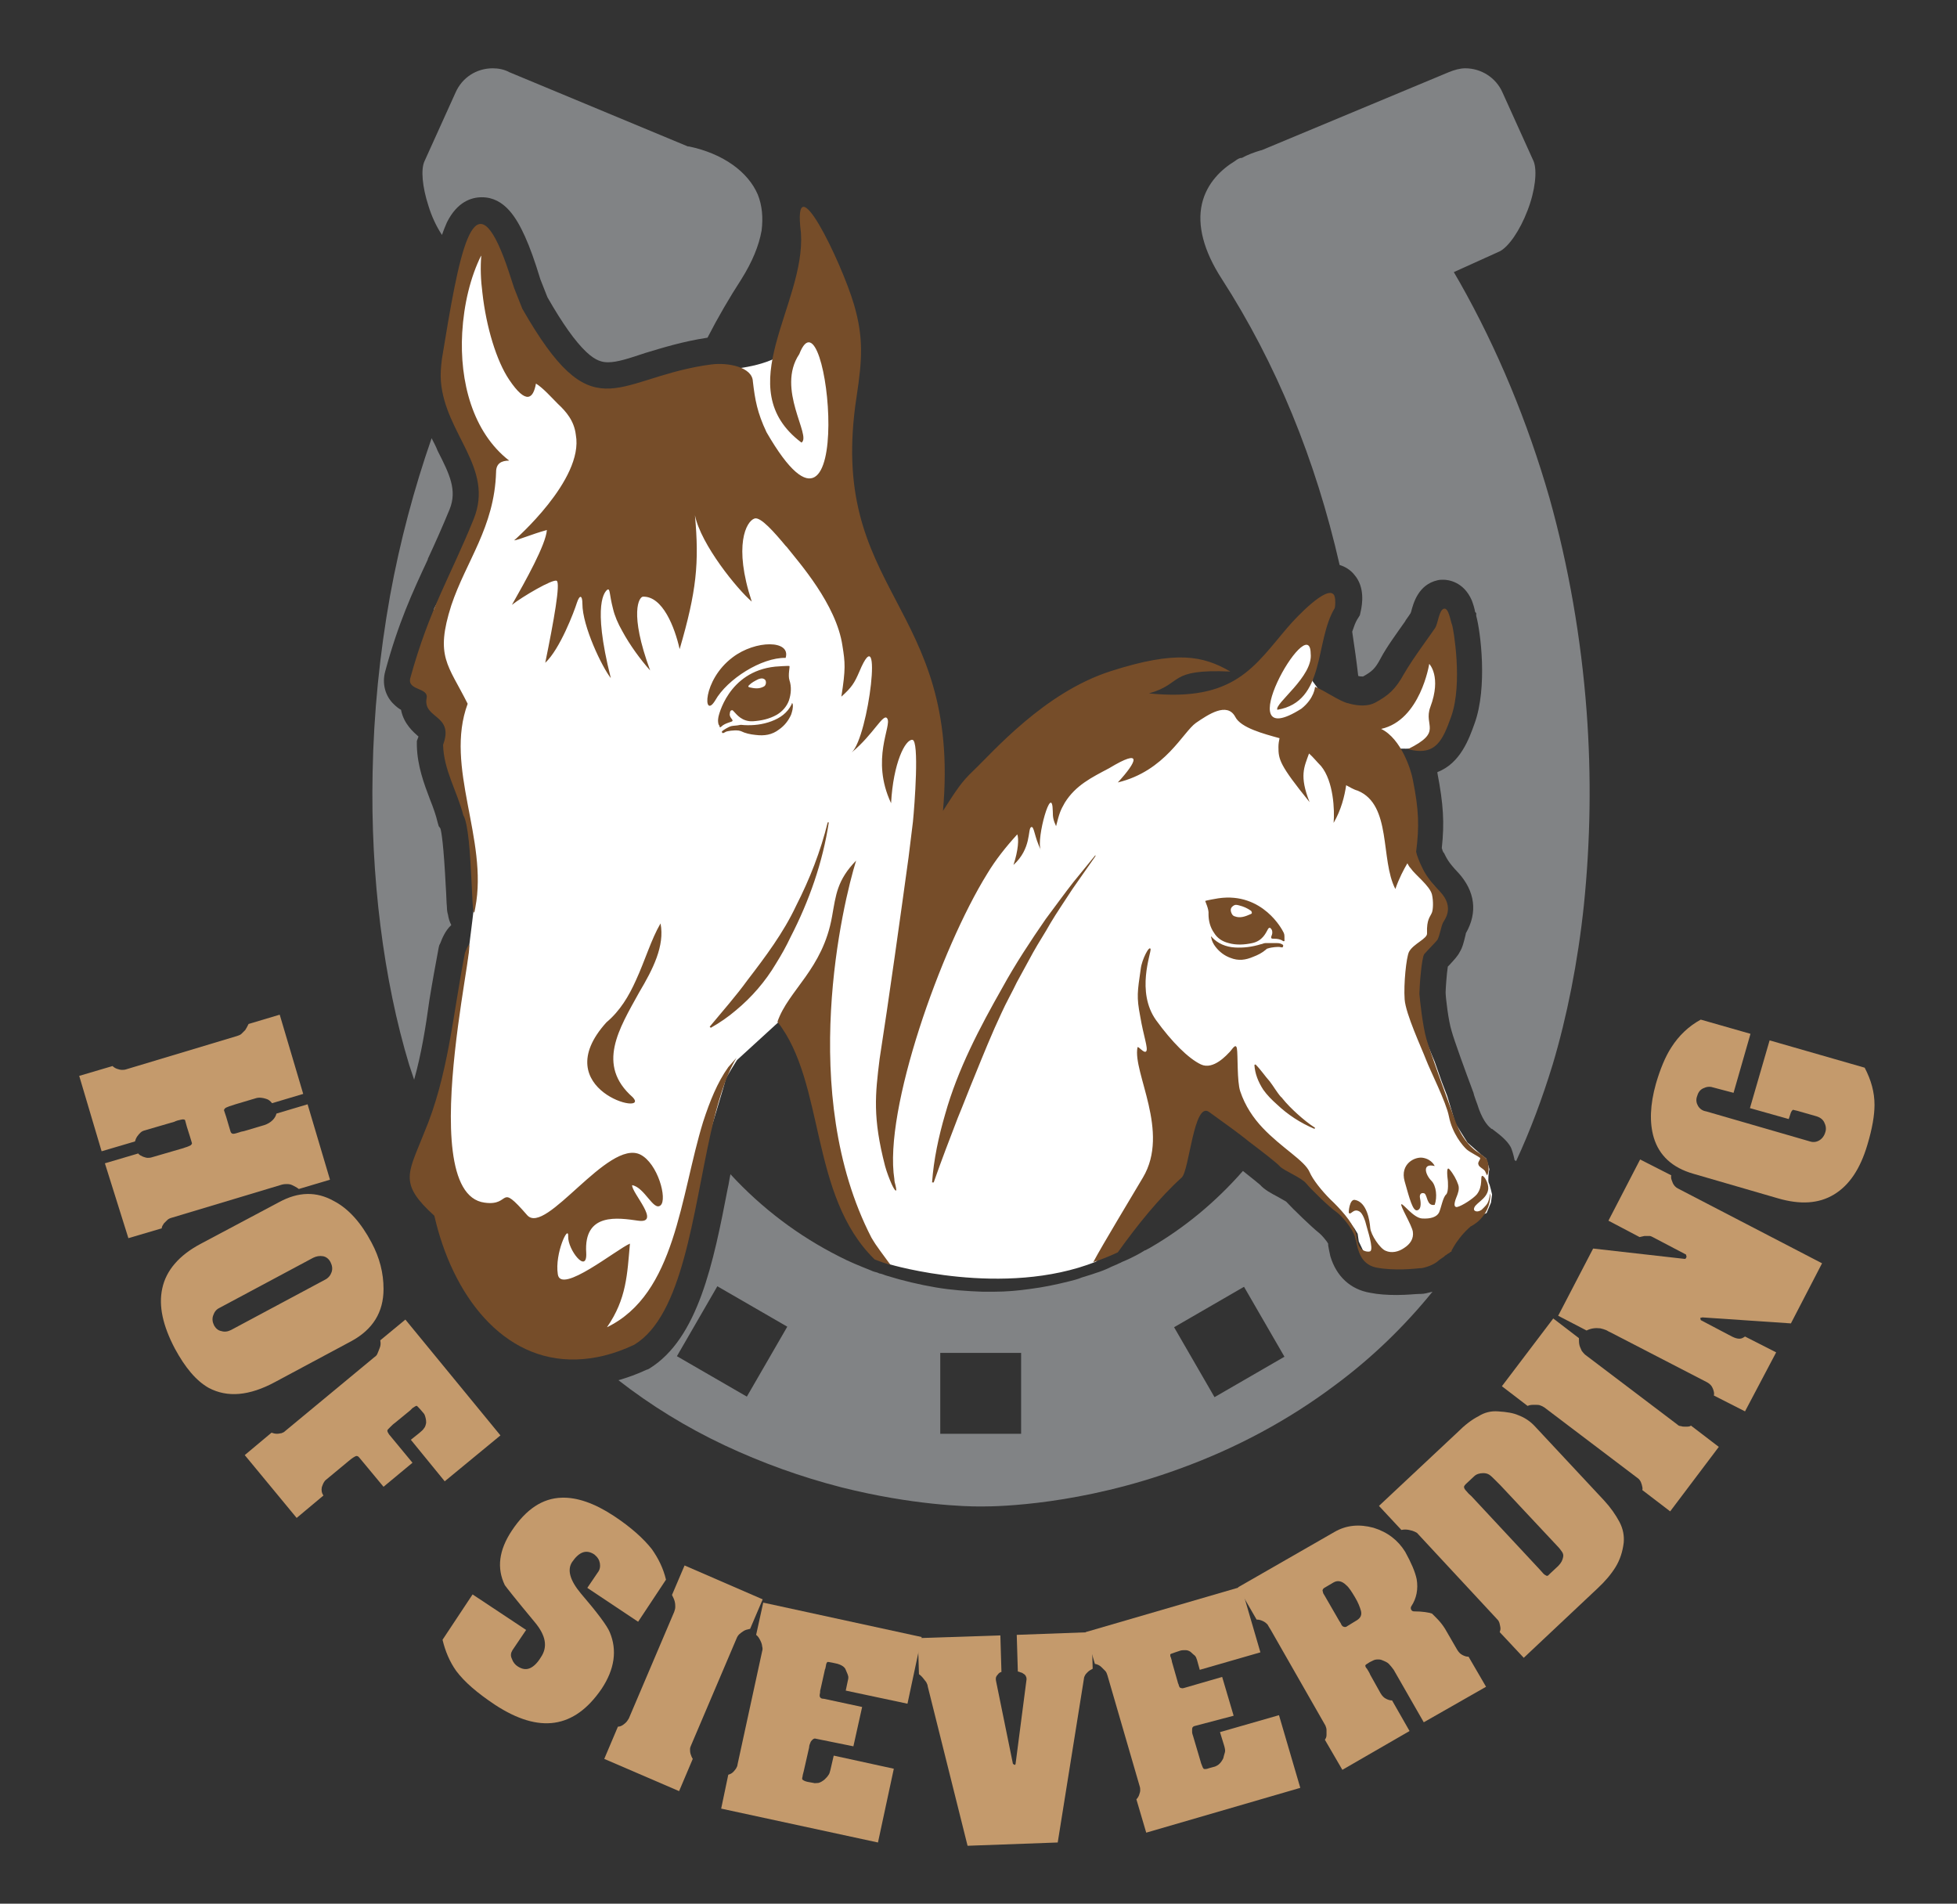 <?xml version="1.0" encoding="utf-8"?>
<!-- Generator: Adobe Illustrator 27.0.1, SVG Export Plug-In . SVG Version: 6.00 Build 0)  -->
<svg version="1.1" id="Ebene_1" xmlns="http://www.w3.org/2000/svg" xmlns:xlink="http://www.w3.org/1999/xlink" x="0px" y="0px"
	 viewBox="0 0 358.2 348.4" style="enable-background:new 0 0 358.2 348.4;" xml:space="preserve">
<rect x="0" y="0" width="358.2" height="348.4" fill="#333333" stroke="none"/>
<style type="text/css">
	.st0{fill:#FFFFFF;}
	.st1{fill:#818385;}
	.st2{fill:#764D29;}
	.st3{fill:#C49A6C;}
</style>
<path class="st0" d="M87.1,45l-4.2,17.9L85,80.2l3.8,4.3V94l-9.3,17.3l-2.2,9.2l3.7,8.2l1.9,1.6c0,0-0.3,1.7-0.1,4.9
	c0.2,3.2,1.9,10.4,1.9,10.4l1.4,5.7l1,11.7c0,0-1.2,10.5-1.7,13.5s-2,11.6-2,11.6s-1.9,15.9-1.9,16.2c0,0.3-2.3,11.1-2,11.8
	c0.3,0.6,3.7,5.7,5,6.3c1.3,0.6,11.3,9.4,11.3,9.4l4.7,9.2c0,0,3,3.2,4.5,3.8c1.6,0.6,8.7,0.5,9.1,0.1c0.5-0.4,5.4-5.1,5.5-5.3
	c0.1-0.2,4.9-13.5,4.9-13.5l4.7-16.4c0,0,3.6-11.8,3.6-12.1s2.1-3.6,2.1-3.6l8.2-7.5l9.2,21c0,0,3.8,15.1,3.8,15.3
	c0.1,0.2,4,7.2,4,7.2l2.8,1.4c0,0,20.8,6.2,37.7-0.5c5.2-4.7,6.3-8,6.3-8l5.8-8.9c0,0,4.5-6.7,4.5-7.6s1.4-5.3,1.7-5.4
	c0.3-0.1,5.8,0.5,5.8,0.5l6.5,7.8l8.2,6.1l2.6,2.9l4.2,4.3l1.7,2.2l0.6,1l0.2,1.4l1,2.1c0,0,1.7,1.4,1.8,1.5c0.1,0,4.2-0.4,4.2-0.4
	s4-1,4.3-1.1c0.3-0.1,3.4-2.1,3.5-2.2c0-0.1,2.4-3,2.6-3.1c0.2-0.1,3.7-1.1,3.7-1.1l2.3-0.9l0.8-1.9l0.2-1.5c0,0-0.4-1.8-0.6-2.1
	c-0.2-0.3,0-2.3,0.1-2.4c0.1-0.1-0.6-2.1-0.6-2.1l-0.9-0.7l-2.5-2.2l-2.2-3.5l-1.5-5l-1-2.6l-1.3-3.7c0,0-2.6-6.1-2.6-6.7
	c0-0.6-1.1-6.6-1.1-6.9s0.6-5.1,0.6-5.1s0.8-1.9,1-2.2c0.2-0.3,1.6-2.6,1.9-3.1s1.3-4.5,1.3-4.5s-0.2-2.4-0.3-2.6
	c-0.1-0.2-2.7-3.1-2.7-3.1l-2.9-3.1c0,0-2.4-4-2.4-4.7c0-0.8-1.2-7.2-1.2-7.2l-3.5-8.3c0,0,5.7,0.3,7.5,0.2s4.7-2,4.7-2
	s1.2-3.1,1.3-3.4s1.3-7.1,1.3-7.7s-1.9-8.5-1.9-8.5l-3.8,6.1l-4,6.3l-3.4,2.3l-3.6,0.7l-4.8-2.1l-2.7-2.6l-1.1-1.5l0.7-6.9
	c0,0-1-1.6-1.8-1.5s-5.2,5.2-5.2,5.2l-6.2,3.3l-5.3,1.9l-3,1.2l-6.6,2.6l-40.2,22.6l-1.3-5.2c0,0-1.7-10.1-1.7-12.1
	s-1.4-10.8-1.6-11.2s-11.3-23.3-11.3-23.3s-2.7-9.4-2.7-10s-0.4-11.7-0.2-12.3c0.2-0.7,0.8-19.8,0.8-19.8L148,40.4
	c0,0-0.6,11-0.6,11.4c0,0.4-1.7,11.9-5.6,13.8c-3.9,1.9-9.8,2.2-12.2,2.2S117.4,71,117.4,71l-8.3,2.6c0,0-6.3-1.1-7.2-1.8
	c-0.9-0.7-5.6-4.6-6-5.6s-3.8-11.1-4-11.9C91.6,53.5,87.1,45,87.1,45z"/>
<g>
	<path class="st1" d="M180,275.7c-0.3,0-0.4,0-0.4,0h-0.1l0,0l0,0l0,0l0,0h-0.1c0,0-0.2,0-0.4,0c-1.9,0-11.9-0.2-25-3.5
		c-7.4-1.9-14.6-4.5-21.4-7.7c-7-3.3-13.5-7.3-19.4-11.9c1.7-0.5,3.4-1.1,5.1-1.9l0.3-0.1l0.2-0.1c9-5.5,11.8-19.5,14.4-33
		c0.2-0.8,0.3-1.7,0.5-2.6c5.8,6.3,12.5,11.3,19.8,15c1.9,1,3.9,1.8,5.9,2.6c0.4,0.2,0.8,0.3,1.2,0.4c0.2,0.1,0.4,0.2,0.6,0.2
		c0.4,0.1,0.8,0.3,1.2,0.4c2.9,0.9,5.9,1.6,8.8,2.1c2.9,0.5,5.8,0.7,8.6,0.8c0.3,0,0.6,0,0.9,0c0.4,0,0.9,0,1.3,0
		c2.2,0,4.4-0.2,6.5-0.5c2.4-0.3,4.8-0.8,7.2-1.4c0.8-0.2,1.6-0.4,2.3-0.7c0.9-0.3,1.7-0.5,2.5-0.8c1-0.3,2-0.7,3-1.2
		c0.2-0.1,0.5-0.2,0.7-0.3c0.3-0.1,0.6-0.3,0.9-0.4c0.3-0.2,0.7-0.3,1.1-0.5c1.1-0.5,2.3-1.1,3.4-1.8h0.1c0.3-0.2,0.6-0.3,0.9-0.5
		c6.2-3.6,11.9-8.3,16.9-14c1.5,1.2,2.9,2.3,3.1,2.5c0.9,1,2.1,1.6,3.4,2.3l0,0c0.3,0.2,1.1,0.6,1.4,0.8c1.3,1.4,4.7,4.7,6.1,5.8
		c0.4,0.3,1.4,1.5,1.6,1.9l0,0v0.1v0.1v0.1c0.1,0.5,0.2,1.2,0.4,2c1.1,3.7,3.7,6.1,7.3,6.7c1.5,0.3,3.1,0.4,4.9,0.4
		c1.9,0,3.5-0.2,4.2-0.2h0.2l0,0c0.6,0,1.3-0.2,2.1-0.4c-5.2,6.4-11.1,12.1-17.7,17c-8.5,6.4-18.1,11.6-28.6,15.4
		C197.9,275.4,182.8,275.7,180,275.7z M172.1,262.4h14.8v-14.8h-14.8V262.4z M214.9,242.9l7.4,12.8l12.8-7.4l-7.4-12.8L214.9,242.9z
		 M123.9,248.2l12.8,7.4l7.4-12.8l-12.8-7.4L123.9,248.2z M277.2,212.3v-0.1c-0.2-1-0.5-1.9-0.7-2.3c-0.7-1.2-1.8-2.1-3.4-3.3
		c0,0,0,0-0.1,0c-0.5-0.4-1.4-1.2-2.3-3.6l-0.3-0.9c-0.2-0.5-0.4-1.1-0.6-1.7l-0.1-0.4c-1.5-4-3.5-9.5-4-11.3
		c-0.6-1.9-1.1-6.2-1.1-7.1c0-0.6,0.2-3.4,0.4-4.7c0.1-0.1,0.2-0.2,0.3-0.3c0.9-1,1.5-1.6,1.9-2.4c0.5-0.8,0.7-1.7,1-2.9
		c0-0.1,0.1-0.3,0.1-0.5c2.2-3.8,1.7-7.7-1.4-11.1l0,0l-0.1-0.1c-1.7-1.8-2-2.5-2.5-3.5l-0.1-0.1c-0.1-0.1-0.1-0.3-0.2-0.4v-0.1
		c0-0.1-0.1-0.2-0.1-0.3c0.5-4.6,0.3-8-0.8-13.7l0,0c0,0,0-0.1,0-0.2c4.2-1.6,5.8-6.1,6.8-8.9c2.4-6.6,1.1-16.8,0.3-19.7v-0.5
		L270,112c-0.1-0.6-0.3-1.3-0.6-2.1c-1.5-3.5-4.4-3.8-5.2-3.8c-0.4,0-0.7,0-1.1,0.1c-3.5,0.8-4.4,4.2-4.8,5.7l0,0
		c0,0.1-0.1,0.2-0.1,0.3c-0.2,0.3-0.6,0.9-0.9,1.3l-0.1,0.2c-1.4,2-3.4,4.7-4.5,6.8c-1,1.9-1.6,2.4-3.2,3.3c0,0-0.1,0-0.2,0
		c-0.2,0-0.4,0-0.7-0.1c-0.3-2.7-0.7-5.4-1.1-8.1c0.3-0.9,0.6-1.7,0.9-2.2l0.5-0.8l0.2-0.9c0.2-1,0.8-4.2-1.2-6.5
		c-0.7-0.9-1.7-1.5-2.7-1.8c-4.4-19.3-11.6-36.9-21.6-52.4c-3.3-5.1-4.5-9.8-3.6-13.7s3.7-6.4,6-7.8l0,0l0,0
		c0.4-0.3,0.7-0.5,1.1-0.6h0.1h0.1c1.1-0.6,2.2-1,3.5-1.4h0.1l34.3-14.3l0,0c1-0.4,2-0.7,3-0.7c2.9,0,5.6,1.7,6.8,4.4l5.7,12.6
		c0.7,1.7,0.3,5.4-1.1,9c-1.4,3.7-3.5,6.7-5.1,7.5l-8.4,3.8l1.1,1.9c6.9,12.2,12.4,25.5,16.4,39.4c3.5,12.5,5.8,25.7,6.8,39
		c0.9,12,0.7,23.9-0.5,35.6c-1.1,10.4-3.1,20.4-5.7,29.1c-1.9,6.2-4.1,12.1-6.7,17.7L277.2,212.3z M75.8,197.6
		c-0.3-0.9-0.6-1.8-0.9-2.7c-4.7-15.5-7.1-34.5-6.7-53.5c0.2-10.9,1.3-21.8,3.2-32.4c1.8-9.9,4.4-19.6,7.6-28.8
		c0.4,0.8,0.8,1.5,1.1,2.3l0,0c2.2,4.3,3.6,7.2,2.2,10.7c-1.4,3.4-2.7,6.3-4,9.1v0.1c-2.8,6-5.4,11.6-7.8,20.5c-0.6,2.2,0,4.5,1.6,6
		c0.4,0.4,0.9,0.8,1.3,1c0.5,2.6,2.3,4.1,3.2,4.9l-0.3,0.8v0.9c0.1,3.7,1.3,6.9,2.4,9.8l0,0c0.6,1.5,1.1,2.9,1.4,4.2l0.2,0.7
		l0.3,0.4c0.2,0.6,0.6,2.9,1,10.8l0,0c0.1,1.3,0.1,2.6,0.2,3.6c0,0.6,0.1,1.1,0.2,1.4c0.1,0.7,0.3,1.3,0.6,1.9c-1.1,1-1.7,2.5-2,3.3
		l-0.2,0.4l-0.1,0.4c-0.6,3.2-1.2,6.5-1.7,9.6C77.9,188.1,77.1,193,75.8,197.6z M111.3,66.3c-1,0-2.2-0.2-4-1.9
		c-2-1.9-4.3-5.1-7.1-10l-1.3-3.3c-1-3.3-1.9-5.8-2.8-7.8c-1.5-3.3-3.7-7.2-7.9-7.2c-1.9,0-4.5,0.8-6.4,4.6
		c-0.3,0.7-0.6,1.4-0.9,2.3c-1-1.5-1.9-3.4-2.5-5.4c-1.1-3.4-1.4-6.6-0.7-8.1l5.7-12.6c1.2-2.7,3.8-4.4,6.8-4.4c1,0,2.1,0.2,3,0.7
		l0,0l32.7,13.6h0.2c6.2,1.3,10.8,4.6,12.6,8.8c0.8,2,1,4.2,0.7,6.6c-0.5,2.8-1.7,5.7-3.7,8.9c-2.2,3.4-4.3,7-6.2,10.7
		c-4.6,0.7-8.4,1.9-11.4,2.8l0,0C115.1,65.6,113,66.3,111.3,66.3z"/>
</g>
<g>
	<path class="st2" d="M234.8,170.4c0,0-3.6-7.2-11.8-6c0,0-2.4,0.4-2.4,0.5s0.7,1.5,0.6,2.4c0,1.2,0.3,2.4,1,3.4
		c0.6,1,1.5,1.6,2.7,1.9c1.4,0.4,2.9,0.3,4.3,0c1.9-0.4,2.5-1.9,2.8-2.4c0.1-0.2,0.2-0.4,0.4-0.4s0.3,0.3,0.4,0.4
		c0.1,0.3,0.1,0.6,0,0.9c-0.3,0.7-0.1,0.7,0.5,0.7c0.5,0,1.1,0.1,1.5,0.4c0.1,0.1,0.4,0.1,0.3-0.2c0-0.1,0-0.3,0-0.4
		C235.1,171.1,235.1,170.9,234.8,170.4z M228.9,167.3c-0.9,0.4-1.9,0.8-2.9,0.4c-0.4-0.1-0.6-0.5-0.7-0.9c-0.1-0.5,0.1-0.8,0.4-1
		c0.4-0.3,0.7-0.2,1.1-0.1c0.8,0.2,1.5,0.5,2.2,1C229.2,167,229.2,167.2,228.9,167.3z M272.5,219.6c-0.2,0.8-0.7,1.2-1.3,1.8
		c-0.7,0.5-1.3,0.3-1.4,0c-0.2-1.1,2.4-1.8,2.6-3.8c0.1-1-0.7-2.4-1.1-2.4s0.2,1.9-1,3.4c-0.7,0.8-2.7,2.1-3.6,2.3
		c-1,0.1-0.1-1.8,0-2.1s0.5-1.2,0.2-2c-0.3-0.9-0.9-2-1.6-2.8s-0.3,2-0.3,2s0.2,2.1-0.3,2.6c-0.6,0.5-0.9,2.4-1.3,3.3
		c-0.4,0.8-1.5,1.2-3.1,1.1s-3.5-2.8-3.8-2.6c-0.3,0.2,1.9,3.8,2.1,5c0.2,1.3-0.5,2.3-1.6,3c-1,0.7-2.3,1-3.4,0.5
		c-1-0.4-2.7-2.9-2.8-4.2s-0.6-4.7-2.8-5.1c-1-0.2-1.2,2.3-1.1,2.4c0.4,0.4,0.8-0.9,1.9-0.3c0.6,0.3,1.1,1.7,1.3,2.6
		c0.1,0.5,1.4,4.3,0.7,4.7c-0.4,0.2-1.8,0-2.2-1.3c-0.4-1.2-0.3-1.7-0.5-2.2c-0.6-1.9-2.9-4.4-4.6-6c-1.6-1.6-3.2-3.6-3.8-5
		c-0.9-2.1-5.1-4.4-8.6-8.1c-1.7-1.8-3.2-4-4.1-6.7c-0.6-1.8-0.4-6.7-0.6-7.8c-0.2-1.1-0.9,0.2-1.3,0.6c-0.5,0.5-3,3.4-5.3,2.3
		s-5.3-4.1-8.2-8.1c-3.7-5.2-0.9-12.2-1-13c-0.2-0.8-1.6,1.9-1.8,3.6c-0.6,4.2-0.8,5.1-0.1,8.7c0.6,3.6,1.5,5.9,1.1,6.4
		s-1.5-1.1-1.6-0.7c-0.9,4.6,6,15.4,1,23.8c-2,3.4-7.4,12.3-9.1,15.5c1.5-0.5,3-1.1,4.5-1.8c3.5-4.9,7.6-10,11.7-13.7
		c1.4-1.3,2.2-14,5-12s5.8,4.2,6.9,5.1c0.2,0.2,0.5,0.4,0.9,0.7c1.7,1.3,4.6,3.5,5.2,4.2c0.8,0.8,3.9,2,4.8,3.1
		c0.9,1.1,4.3,4.4,5.5,5.2c1.1,0.8,2.9,3,3.4,4.5v0.1c0,0.1,0.1,0.2,0.1,0.3l0,0c0,0.1,0,0.2,0.1,0.3c0.1,0.5,0.2,1.1,0.4,1.7
		c0.4,1.4,1.3,2.9,3.4,3.3c3.3,0.6,6.8,0.2,7.9,0.1c0.1,0,0.2,0,0.2,0c0.8-0.1,2.3-0.6,3.1-1.3c0.3-0.3,0.7-0.5,1.1-0.8l0.1-0.1
		c0.1-0.1,0.2-0.2,0.3-0.2l0,0c0.1-0.1,0.2-0.2,0.4-0.3c0.1,0,0.1-0.1,0.2-0.1l0.1-0.1c0.1-0.1,0.1-0.1,0.2-0.1l0,0l0,0l0,0
		c0.1-0.1,0.1-0.1,0.1-0.2s0.1-0.2,0.2-0.4c0-0.1,0.1-0.1,0.1-0.2c0.5-0.9,1.6-2.4,2.7-3.4c0.1-0.1,0.1-0.1,0.2-0.2
		c0.1-0.1,0.2-0.1,0.2-0.2c0,0,3.7-1.6,3.7-6C272.7,218.5,272.7,218.9,272.5,219.6z M234.8,172.9c-0.3-0.2-0.6-0.3-1-0.3
		s-0.7,0-1.1,0c-0.4,0-0.7,0-1.1,0c-0.3,0-0.6,0.2-0.8,0.2c-1.6,0.5-3.2,0.7-4.8,0.6s-3.1-0.7-4.2-1.9c0,0-0.1-0.2-0.1-0.1
		c0,0-0.1,0.1,0,0.2c0.1,0.6,0.4,1.2,0.8,1.7c0.7,0.9,1.6,1.6,2.7,2c1.5,0.6,2.8,0.4,4.2-0.2c0.8-0.3,1.6-0.7,2.3-1.3
		c0.1-0.1,0.2-0.2,0.3-0.2c0.9-0.3,1.9-0.3,2.1-0.3c0.2,0,0.7,0.2,0.7,0C234.9,173.1,234.9,173,234.8,172.9z M237.5,203.9
		c-1-0.9-2-1.9-2.8-2.9c-0.1-0.1-0.1-0.2-0.2-0.2c-0.8-0.9-1.4-2-2.1-2.9c-0.9-1-1.6-2.1-2.6-3.1l-0.2,0.1c0.1,1.6,0.7,3.1,1.6,4.5
		c0.7,1,1.6,1.9,2.5,2.7l0,0c2,1.9,4.3,3.4,6.9,4.5l0.1-0.2C239.6,205.7,238.5,204.8,237.5,203.9z M272.2,212.3
		c-0.3-0.6-2-1.6-2.1-1.7c-1-0.8-2.6-2.2-3.9-5.9c-1.6-4.4-4.4-12.1-5.1-14.5s-1.2-7.1-1.3-8.3c0-1.2,0.4-6.7,0.9-7.3
		c0.8-0.9,2.1-2.2,2.4-2.6c0.4-0.7,0.7-2.5,1-3.1c0.3-0.6,2.2-2.8-0.5-5.7c-2.6-2.7-3-3.8-3.7-5.3c-0.1-0.3-0.5-1.1-0.7-2
		c0.6-4.7,0.5-7.7-0.6-13.2c-0.3-1.7-2.1-7.5-5.8-9.3c7.2-1.6,8.8-11.9,8.8-11.9s2.3,2.3,0.2,7.9c-1.3,3.5,2.4,4.5-4.1,7.7
		c5.2,1.4,6.4-1.8,7.9-5.9c2.2-6.1,0.4-16.2,0.2-16.8c-0.3-0.6-0.6-3.2-1.5-3s-1.1,2.7-1.6,3.5s-4.1,5.6-5.7,8.4
		c-1.6,2.9-2.9,4-5.3,5.3c-1.3,0.7-3.1,0.6-4.6,0.2c-0.1,0-0.2-0.1-0.4-0.1c-1.6-0.4-4.2-2.3-6-3c0,0-0.1,2.1-2.5,4
		c-13.9,8.8,1.6-18.4,1.7-10.1c0.5,4.2-6.7,9.2-6.1,10.3c8.9-1.5,6.8-12.5,10.5-18.6c0.1-0.4,0.1-0.8,0.1-1.1l0,0
		c0-0.7-0.1-1.2-0.3-1.4c-1.3-1.6-6.7,4-8.4,6c-6.1,7.1-9.7,13.7-25.4,12.1c6.4-1.8,3.3-4.5,14.9-4c-5-2.9-9.9-3.9-21.8-0.1
		c-12.3,3.9-21.7,14.9-25.3,18.3c-2.1,2-3,3.4-5.5,7.3c3.4-38.2-21.4-39.8-15.8-75.9c1-6.6,1.3-10.7-0.5-16.8
		c-2.3-7.8-11.4-26.6-9.7-13.1c0.9,13.2-13.2,28.4,0.1,38.4c1.9-1.2-4.7-9.8-0.4-16.2c5.3-13.7,10.9,43.6-6,14.3
		c-1.7-3.6-2.1-5.9-2.5-9.3c-0.1-2.6-4.5-3.5-7.6-3.1c-0.5,0.1-0.9,0.1-1.4,0.2c-16.5,2.7-20.4,12-33.2-10.4l-1.5-3.8
		c-0.7-2.2-1.3-4-1.9-5.6c-5.7-14.8-8.2-0.4-11.3,18.5c-0.2,1.5-0.3,2.8-0.2,4.2c0.8,9.7,9.8,15.8,6,25.2
		c-4.2,10.4-8.1,16.4-11.6,29.1c-0.6,2.3,3.3,1.7,3,3.6c-0.8,3.9,5.1,3,3,8.6c0.1,4.6,2.6,8.6,3.7,12.9c1.8,2.9,1.4,22.2,2.2,16.9
		c2.4-12.5-5.7-25.7-1.4-37.3c-3.6-7.2-6-8.6-3-18c2.7-8.1,7.9-14.3,8.2-24.4c0-1.6,1-2.1,2.4-2.1c-6.7-5.2-9.1-14.5-8.6-23.4
		c0.3-5.2,1.5-10.2,3.5-14.2c-0.2,2.2-0.1,4.6,0.2,6.9c0.7,6.3,2.6,12.5,4.9,15.9c3.1,4.6,4.4,3.5,4.9,0.7c1.3,0.8,2.8,2.5,4,3.7
		c1.5,1.4,3,3.1,3.3,5.7c1.5,8.2-11.3,19.3-11.3,19.3c0.9-0.1,3.1-1.1,6-1.9c-0.2,2.7-3.9,9.3-6.4,13.7c1.9-1.5,7.5-4.8,8.2-4.4
		s-0.5,7.2-2.1,15c2.7-2.5,5.3-9.4,5.8-11c0.5-1.5,1-1.4,1,0.2c0,4.1,3.6,11.6,5.2,13.6c-3.5-13.9-1-15.9-0.6-16.2
		c0.5-0.2,0.3,0.8,1,3.5c0.3,1.3,0.9,2.7,1.7,4.1c1.4,2.6,3.4,5.3,5.1,7.2c-3.9-10.6-2-13.5-1.3-13.5c3.6-0.1,5.8,5.6,6.7,9.6
		c3.1-10.6,3.6-15.8,2.8-24.5c1.1,5.4,7.8,13.6,10.4,15.8c-3.4-10.3-1-14.7,0.5-15.2c1.1-0.4,3.7,2.6,5.7,5c0.1,0.1,0.1,0.1,0.2,0.2
		c2.2,2.8,9.1,10.5,10.2,18.1c0.5,3.1,0.6,4.2-0.2,9.3c1.9-1.7,2.4-2.5,3.3-4.6c4.4-10.5,1.7,11.9-1.4,14.8c4-3.3,5.8-7.3,6.5-6.2
		c0.9,1.3-3.1,7.4,0.7,15.5c0.4-7.4,2.6-11.7,3.9-11.6c1.3,0.1,0.4,12,0.1,15c-0.1,0.8-0.4,3.2-0.8,6.5c-1.3,9.5-3.7,26.7-5.3,36.9
		c-0.8,6.5-1.3,10.7,1,19.6c0.3,1.1,0.8,2.4,1.2,3.3c0.6,1.3,1.1,1.8,0.7,0.2c-0.1-0.4-0.2-0.7-0.2-1.1c-2-12.6,8.5-42.2,17-55.9
		c1.5-2.5,3.4-4.9,5.5-7.2c0.3,0.8,0.2,2.9-0.7,5.6c3.3-3,2.6-6.5,3.2-6.9c0.6-0.4,0.6,1.8,1.8,4.1c-0.9-1.9,2.1-12.6,2.2-7
		c0,1.1,0.1,1.6,0.6,2.7c0.6-2.4,0.8-2.9,1.6-4.3c2-3.2,4.9-4.6,8.1-6.3c6.3-3.8,5.1-1.2,1.6,2.6c8.7-2.1,11.9-9.2,14.3-10.9
		c2.2-1.5,5.7-3.9,7.2-1.1c1,2,5.2,3.1,8.1,3.9c-0.1,0.5-0.2,1-0.2,1.6c0,2.3,0.2,3.3,5.7,10.1c-1.9-4.8-1-6.4-0.1-8.9
		c0.8,0.7,1.4,1.5,2.2,2.3c2.3,2.8,2.5,8.1,2.3,10.4c1.4-2.4,2-4.9,2.3-6.9c0.3,0.2,0.6,0.3,0.9,0.5c0.4,0.2,0.8,0.4,1.2,0.5
		c6.3,2.6,4.1,12.6,6.9,18c0.7-2,1.5-3.5,2.2-4.7c0.2,0.4,0.4,0.7,0.6,0.9c0.8,1.2,3.5,3.2,3.9,4.8c0.3,1.3,0.2,2.8,0,3.3
		c-0.3,0.8-1,1.2-0.9,3.8c0.1,1-2.5,1.9-3.3,3.4c-0.5,1-1,5.9-0.8,8.7c0.2,2.7,3.1,8.9,3.9,11s3.7,7.8,4.2,10.4
		c0.6,3.1,2.5,5.4,3.3,6.1c0.6,0.5,2.2,1.3,2.4,1.5s-0.5,0.8-0.3,1.2c0.1,0.5,0.8,0.7,1.2,1.2c0.1,0.2,0.4,0.9,0.4,0.8
		C272.8,214,272.2,212.3,272.2,212.3z M262,216.1c-1.1-1.1-1.8-3.3,0.6-2.7c0,0-0.5-1.2-2.1-1.5c-1.5-0.3-4.3,1.1-3.4,4.3
		c0.9,3.2,1.5,5.5,2.3,5.3c0.9-0.2,0.6-1.8,0.5-2.3c-0.1-0.6,0.2-1,0.8-0.8c0.6,0.3,0.4,2.4,1.9,2.1
		C263.1,219.1,262.9,217,262,216.1z M159.5,226.5c-13.6-26.4-5.2-61.3-2.8-69c-3.5,3.6-3.7,6.3-4.4,10.2c-1.7,9.7-8,13.5-10,19.3
		c8.8,11.2,5.8,31.8,17.8,43.5c1,0.4,1.9,0.7,2.9,1C159.6,226.9,160.2,227.6,159.5,226.5z M133.3,195.3c-2,2.8-3.4,6.3-4.6,10
		c-4.2,13.6-5,31.5-17.6,37.6c3.6-5.2,3.7-9.7,4.2-15.3c-2.4,1-12.7,9.4-13.2,5.6c-0.6-3.8,2-9.3,1.9-6.9s3.5,7,3.3,3
		c-0.5-7.5,5.9-6.4,9.5-5.9c4.3,0.6-1.2-5.1-1.1-6.5c2.3,0.4,3.9,4.8,5.2,3.7c1.3-1.1-0.5-7.7-3.7-9.3c-5.9-2.9-17.3,14.9-20.7,11.1
		c-5.4-6.2-2.8-1.6-7.8-2.3c-13.9-1.8,0.6-56.6-3.6-45.7c-2.2,11.1-3,22.4-7.5,33c-0.1,0.2-0.1,0.3-0.2,0.5c-2.8,7-4.3,8.8,2.1,14.6
		c3.3,14.5,12.5,26.7,26,26.3c3.3-0.1,6.8-0.9,10.6-2.7c8.9-5.4,10.7-24,14-38.8c1.2-5.3,2.6-10.2,4.7-13.7
		C134.2,194.3,134.1,194.4,133.3,195.3z M151.5,150.5c-1.3,5.3-3.3,10.4-5.8,15.3c-2.3,4.9-5.6,9.3-8.9,13.6
		c-2.1,2.9-4.5,5.6-6.9,8.5l0.2,0.2c1.6-0.9,3.2-2,4.6-3.2c2.9-2.4,5.4-5.3,7.3-8.5c1-1.6,1.9-3.2,2.7-4.9c3.4-6.6,5.9-13.7,7-21
		L151.5,150.5L151.5,150.5z M200.5,156.5c-0.9,1.1-3.1,3.8-4,4.9c-1.5,1.9-3.6,4.8-5.1,6.8c-2.7,3.9-5.6,8.3-7.9,12.5
		c-4.2,7.4-8.2,15-10.5,23.2c-1.2,4.1-2.1,8.3-2.4,12.5h0.3c1.4-4,2.9-7.9,4.4-11.8c1-2.4,2.1-5.3,3.1-7.7c1.5-3.7,3.2-7.9,4.9-11.5
		c0.8-1.8,2-3.9,2.8-5.6c0.7-1.3,2.3-4.2,3-5.5c1-1.8,2.2-3.6,3.2-5.4c1-1.7,2.9-4.5,4-6.2c1.1-1.6,3.1-4.4,4.2-6V156.5z M120.9,169
		c-1.7,2.9-2.8,6.7-4.5,10.4l0,0c-1.3,2.9-2.9,5.6-5.4,7.7c-11.2,12.4,8.3,17.3,4.8,13.7c-6.7-5.9-2.5-12.5,1.2-19.2
		C119.5,177.4,121.7,173.1,120.9,169z M144.5,124.5c-0.3-0.9,0.1-2.5,0-2.6c0-0.1-2.6,0.1-2.6,0.1c-8.7,0.9-10.4,9.2-10.4,9.2
		c-0.1,0.6-0.1,0.8,0,1.3c0,0.1,0.2,0.3,0.2,0.4c0,0.3,0.2,0.2,0.3,0.1c0.4-0.4,0.9-0.6,1.5-0.8c0.6-0.2,0.8-0.2,0.3-0.8
		c-0.2-0.3-0.3-0.6-0.2-0.9c0-0.2,0.1-0.5,0.3-0.5c0.2-0.1,0.3,0.1,0.5,0.3c0.4,0.4,1.4,1.8,3.4,1.7c1.5-0.1,3-0.4,4.4-1.2
		c1-0.6,1.8-1.5,2.2-2.6C144.8,127,144.9,125.7,144.5,124.5z M140.2,124.9c0,0.4-0.2,0.7-0.5,0.8c-0.8,0.4-1.6,0.3-2.5,0.1
		c-0.3-0.1-0.3-0.2-0.1-0.4c0.5-0.5,1.1-0.8,1.7-1.1c0.3-0.1,0.6-0.2,0.9-0.1S140.2,124.5,140.2,124.9z M134.1,120.3
		c-5.6,4.2-5.4,11.5-3.2,7.9c2.2-3.9,8.5-7.9,12.9-7.8C144.8,117.1,138.3,117.1,134.1,120.3z M145.1,128.9c0-0.1-0.1-0.2-0.1-0.2
		c-0.1,0-0.1,0.1-0.1,0.2c-0.8,1.6-2.1,2.5-3.7,3.1c-1.6,0.6-3.3,0.8-5,0.7c-0.3,0-0.6-0.1-0.9,0c-0.4,0.1-1.1,0.1-1.5,0.2
		c-0.4,0.1-1.4,0.7-1.6,0.9c-0.1,0.1-0.1,0.2,0,0.3c0.1,0.2,0.5-0.1,0.7-0.2c0.3-0.1,1.3-0.3,2.3-0.2c0.1,0,0.3,0.1,0.4,0.1
		c0.8,0.4,1.7,0.6,2.7,0.7c1.6,0.2,3,0,4.3-1c1-0.7,1.7-1.6,2.2-2.7C145,130.2,145.2,129.5,145.1,128.9z"/>
</g>
<g>
	<g>
		<path class="st3" d="M19.2,212.9l6.1-1.8c0.2,0.3,0.5,0.4,0.9,0.6c0.3,0.1,0.6,0.2,0.8,0.2s0.5,0,0.8-0.1l5.5-1.6
			c0.1,0,0.3-0.1,0.6-0.2c0.4-0.1,0.8-0.3,1-0.4c0.2-0.2,0.3-0.3,0.2-0.5l-0.3-1l-0.6-1.9l-0.3-1.1c0-0.2-0.3-0.3-0.7-0.2
			c-0.5,0.1-0.9,0.2-1.3,0.4l-5.5,1.6c-0.3,0.1-0.5,0.2-0.7,0.4c-0.2,0.2-0.4,0.4-0.6,0.7s-0.3,0.6-0.4,0.9l-6.1,1.8l-4.1-13.8
			l6.1-1.8c0.2,0.2,0.5,0.4,0.8,0.5c0.3,0.1,0.6,0.2,0.9,0.2s0.5,0,0.8-0.1l20.3-6.1c0.3-0.1,0.6-0.2,0.8-0.4s0.5-0.5,0.7-0.7
			c0.2-0.3,0.4-0.7,0.6-1.1l5.7-1.7l4.3,14.5l-5.7,1.7c-0.3-0.4-0.7-0.7-1.1-0.8c-0.6-0.2-1.3-0.3-1.9-0.1l-3.7,1.1
			c-1,0.3-1.5,0.5-1.7,0.6S41,203,41,203.2l0.4,1.2l0.5,1.7l0.3,1c0.1,0.3,0.3,0.4,0.5,0.4s0.6-0.1,1.2-0.3c0.2-0.1,0.4-0.1,0.8-0.2
			l3.7-1.1c0.6-0.2,1.1-0.5,1.5-0.9s0.6-0.8,0.7-1.2l5.7-1.7l4.1,13.8l-5.7,1.7c-0.4-0.3-0.8-0.5-1.2-0.7s-0.8-0.2-1-0.2
			s-0.5,0-0.9,0.1l-20.3,6.1c-0.3,0.1-0.5,0.2-0.7,0.4c-0.1,0.1-0.3,0.3-0.6,0.6c-0.2,0.3-0.4,0.6-0.4,0.9l-6.1,1.8L19.2,212.9z"/>
	</g>
	<g>
		<path class="st3" d="M32,246.8c-2.2-4.2-3-7.8-2.3-11c0.7-3.3,3.1-6.1,7.1-8.2l14.3-7.6c3.5-1.9,6.8-2,10-0.2c2.7,1.4,5,4,6.9,7.6
			c1.5,2.8,2.2,5.6,2.2,8.5c0,4.3-2,7.4-5.8,9.5l-14,7.5c-4.8,2.6-8.8,2.9-12.2,1.1C35.9,252.7,33.9,250.3,32,246.8z M59.5,234.2
			c0.6-0.3,1-0.8,1.2-1.4s0.1-1.2-0.2-1.8s-0.8-1-1.4-1.1s-1.2,0-1.8,0.3l-17.2,9.2c-0.6,0.3-0.9,0.8-1.1,1.4s-0.1,1.2,0.2,1.8
			c0.3,0.5,0.7,0.9,1.3,1c0.6,0.2,1.2,0.1,1.8-0.2L59.5,234.2z"/>
	</g>
	<g>
		<path class="st3" d="M81.4,271.1l-6.2-7.6l1.5-1.2c0.5-0.4,0.8-0.7,0.9-0.9c0.2-0.2,0.3-0.5,0.4-1c0-0.2,0-0.5-0.1-0.9
			s-0.2-0.7-0.4-0.9l-0.6-0.7c-0.4-0.4-0.6-0.7-0.7-0.6c-0.1,0-0.4,0.2-0.7,0.4c-0.2,0.2-0.3,0.3-0.4,0.4l-2.8,2.3
			c-0.3,0.2-0.6,0.5-0.9,0.8c-0.3,0.3-0.5,0.5-0.5,0.6c0,0.2,0.1,0.4,0.3,0.7l4.3,5.2l-5.3,4.4l-4.4-5.3c-0.2-0.3-0.5-0.4-0.7-0.3
			c-0.2,0.1-0.6,0.3-1.3,0.9l-4.1,3.4c-0.4,0.3-0.6,0.8-0.8,1.4c-0.1,0.6,0,1.1,0.3,1.5l-4.9,4.1l-9.5-11.5l4.9-4.1
			c0.3,0.1,0.6,0.2,1,0.2s0.6-0.1,0.8-0.1c0.3-0.1,0.5-0.2,0.7-0.4l16.3-13.5c0.3-0.2,0.5-0.4,0.6-0.7c0.1-0.2,0.2-0.5,0.4-1
			c0.2-0.5,0.2-0.9,0.1-1.4l4.6-3.8l17.4,21.2L81.4,271.1z"/>
	</g>
	<g>
		<path class="st3" d="M90.6,312c-3.3-2.2-5.6-4.2-7.1-6.2c-1.2-1.7-2-3.6-2.5-5.7l5.5-8.3l9.8,6.5l-2.5,3.7c-0.3,0.5-0.4,1-0.1,1.6
			c0.2,0.6,0.6,1.1,1.1,1.4c0.8,0.5,1.5,0.6,2.2,0.3c0.7-0.3,1.4-1,2-2c1.3-1.9,0.9-4-1.1-6.4c-3.5-4.2-5.3-6.5-5.5-6.8
			c-1.5-3.1-1.1-6.4,1.3-10c2.6-3.9,5.6-5.9,9.1-6c2.8-0.1,6,1,9.5,3.3c3.2,2.1,5.5,4.2,7,6.1c1.2,1.7,2.1,3.5,2.6,5.6l-5.1,7.7
			l-9.3-6.2l1.9-2.8c0.4-0.5,0.5-1.1,0.4-1.7s-0.4-1.1-1-1.6c-1.5-1-2.8-0.5-4.1,1.4c-0.9,1.4-0.4,3.3,1.6,5.7
			c3,3.5,4.8,5.9,5.3,7.1c1.4,3.3,0.9,6.8-1.5,10.4C105.1,316.4,98.7,317.3,90.6,312z"/>
	</g>
	<g>
		<path class="st3" d="M110.6,321.9l2.5-5.9c0.3,0,0.6-0.1,0.9-0.3s0.5-0.4,0.6-0.5c0.2-0.2,0.3-0.4,0.5-0.7l8.3-19.5
			c0.1-0.3,0.2-0.6,0.2-0.9c0-0.2,0-0.6-0.1-1s-0.3-0.8-0.5-1.2l2.3-5.4l14.3,6.2l-2.3,5.4c-0.5,0.1-0.9,0.2-1.2,0.4
			c-0.3,0.2-0.6,0.4-0.8,0.6c-0.2,0.2-0.4,0.5-0.5,0.8l-8.3,19.5c-0.1,0.2-0.2,0.5-0.2,0.7s0,0.6,0.1,0.9s0.2,0.6,0.4,0.9l-2.5,5.9
			L110.6,321.9z"/>
	</g>
	<g>
		<path class="st3" d="M149.3,318.2c-0.3-0.1-0.5,0.1-0.7,0.3c-0.1,0.1-0.2,0.2-0.3,0.5c-0.1,0.2-0.2,0.5-0.2,0.8l-1,4.4
			c-0.1,0.4-0.2,0.7-0.2,0.9c-0.1,0.3-0.1,0.6,0,0.6c0.1,0.1,0.4,0.3,0.9,0.4l1.1,0.2c0.2,0.1,0.6,0,0.9,0c0.4-0.1,0.7-0.3,1.1-0.6
			c0.3-0.3,0.6-0.6,0.7-0.8c0.2-0.2,0.3-0.6,0.4-1l0.6-2.6l11,2.4l-2.9,13.5L132,331l1.3-6.2c0.3-0.1,0.6-0.2,0.9-0.5
			s0.4-0.5,0.5-0.6c0.1-0.2,0.3-0.5,0.3-0.8l4.5-20.7c0.1-0.3,0.1-0.6,0-0.9c0-0.2-0.1-0.6-0.3-1s-0.4-0.8-0.8-1.1l1.3-5.9l29,6.3
			l-2.6,12.2l-11.3-2.4l0.4-1.9c0.1-0.3,0.1-0.7,0-0.9c0-0.1-0.2-0.5-0.4-1c-0.1-0.3-0.3-0.5-0.6-0.7s-0.6-0.3-0.9-0.4l-0.9-0.2
			c-0.6-0.1-0.9-0.2-1-0.1c-0.1,0.2-0.2,0.3-0.2,0.5c-0.1,0.4-0.1,0.7-0.2,0.8l-0.8,3.6c-0.1,0.3-0.1,0.5-0.1,0.7
			c-0.1,0.4-0.1,0.7,0,0.8c0.1,0.2,0.3,0.3,0.7,0.3l7,1.5l-1.6,7.2L149.3,318.2z"/>
	</g>
	<g>
		<path class="st3" d="M187.9,307.3c0-0.4-0.2-0.8-0.6-1c-0.1-0.1-0.3-0.2-0.4-0.2c-0.3-0.1-0.5-0.2-0.6-0.2l-0.2-6.7l13.7-0.5
			l0.2,6.7c-0.4,0.2-0.7,0.4-0.9,0.6s-0.4,0.4-0.5,0.6s-0.2,0.4-0.2,0.6l-4.8,30l-16.5,0.6l-7.3-29.2c0-0.2-0.1-0.4-0.2-0.6
			c0-0.1-0.2-0.3-0.5-0.7c-0.3-0.4-0.6-0.7-0.9-0.9l-0.2-6.6l15.1-0.5l0.2,6.7c-0.2,0-0.5,0.2-0.7,0.5c-0.3,0.3-0.4,0.6-0.3,1.1
			l3.1,15.2l0.3,0.2c0.1,0,0.2-0.1,0.2-0.3L187.9,307.3z"/>
	</g>
	<g>
		<path class="st3" d="M218.6,315.9c-0.3,0.1-0.4,0.3-0.4,0.6c0,0.1,0,0.3,0,0.5s0.1,0.5,0.2,0.8l1.3,4.4c0.1,0.4,0.2,0.7,0.3,0.9
			c0.1,0.3,0.2,0.5,0.3,0.6s0.5,0.1,1-0.1l1.1-0.3c0.2-0.1,0.5-0.2,0.8-0.5s0.5-0.6,0.7-1c0.1-0.4,0.2-0.8,0.3-1.1s0-0.7-0.1-1.1
			l-0.8-2.6l10.8-3.1l3.9,13.3l-28.2,8.2l-1.8-6.1c0.2-0.2,0.4-0.5,0.5-0.8s0.2-0.6,0.2-0.8c0-0.3,0-0.5-0.1-0.8l-5.9-20.3
			c-0.1-0.3-0.2-0.6-0.4-0.8c-0.2-0.2-0.4-0.4-0.7-0.7c-0.3-0.3-0.7-0.5-1.2-0.6l-1.7-5.8l28.5-8.3l3.5,12l-11.1,3.2l-0.5-1.8
			c-0.1-0.3-0.2-0.6-0.4-0.8c-0.1-0.1-0.4-0.3-0.8-0.7c-0.3-0.2-0.6-0.3-0.9-0.3c-0.4,0-0.7,0-1,0.1l-0.9,0.3
			c-0.6,0.2-0.9,0.3-0.9,0.4c0,0.2,0,0.4,0.1,0.5c0.1,0.4,0.2,0.6,0.2,0.8l1,3.5c0.1,0.3,0.1,0.5,0.2,0.6c0.1,0.4,0.2,0.7,0.4,0.7
			c0.2,0.1,0.4,0.1,0.7,0l6.9-2l2.1,7.1L218.6,315.9z"/>
	</g>
	<g>
		<path class="st3" d="M264.5,298.1l2.2,3.8c0.3,0.5,0.6,0.8,1,1s0.7,0.3,1.1,0.3l3.2,5.5l-11.4,6.5l-5.5-9.6
			c-0.3-0.4-0.6-0.8-0.9-1.1s-0.8-0.5-1.3-0.7c-0.3-0.1-0.5-0.1-0.6-0.1c-0.3,0-0.6,0-1,0.2l-0.6,0.3c-0.5,0.3-0.8,0.5-0.8,0.6
			c0,0.2,0.1,0.4,0.3,0.6c0.3,0.5,0.5,0.8,0.6,1.1l1.9,3.4c0.3,0.5,0.6,0.8,1,1s0.7,0.3,1.1,0.3l3.2,5.6l-12.3,7.1l-3.2-5.5
			c0.2-0.3,0.3-0.5,0.3-0.9c0-0.3,0-0.6,0-0.9s-0.1-0.5-0.2-0.8l-10-17.5c-0.3-0.5-0.5-0.8-0.6-1c-0.2-0.2-0.4-0.4-0.8-0.6
			c-0.4-0.2-0.8-0.3-1.2-0.3l-3.4-5.9l17.6-10.1c2.2-1.3,4.6-1.5,7.2-0.8c2.6,0.8,4.5,2.3,5.8,4.4c1.1,2,1.8,3.6,2.1,5
			c0.3,1.8,0,3.5-1,5c-0.1,0.2-0.1,0.4,0,0.6s0.3,0.3,0.5,0.3c1.6,0,2.7,0.2,3.3,0.4C262.8,296,263.7,296.8,264.5,298.1z M248,292.3
			c-0.6-1-1.1-1.8-1.6-2.2c-0.8-0.8-1.6-0.9-2.3-0.5l-1.7,1c-0.2,0.1-0.4,0.4-0.3,0.6c0,0.1,0.1,0.3,0.1,0.4
			c0.1,0.2,0.2,0.3,0.3,0.5l2.6,4.5c0.1,0.2,0.3,0.4,0.4,0.7c0.1,0.2,0.3,0.4,0.4,0.4c0.2,0.1,0.5,0.1,0.7-0.1l1.8-1.1
			c0.6-0.4,0.9-0.9,0.7-1.7C248.9,294.1,248.6,293.3,248,292.3z"/>
	</g>
	<g>
		<path class="st3" d="M278.9,303.4l-4.4-4.7c0.1-0.3,0.2-0.6,0.1-1s-0.1-0.6-0.2-0.8c-0.1-0.3-0.3-0.5-0.5-0.7l-14.3-15.4
			c-0.2-0.3-0.5-0.4-0.7-0.5c-0.2-0.1-0.5-0.2-1-0.3s-0.9-0.1-1.4,0l-4.1-4.4l14.3-13.4c1.4-1.4,2.7-2.4,3.9-3
			c1.1-0.7,2.3-1,3.6-0.9c1.6,0.1,2.8,0.3,3.7,0.7c1.1,0.4,2.2,1.1,3.1,2.1l12.6,13.5c1.2,1.3,2.1,2.6,2.8,3.9s0.9,2.6,0.8,3.8
			c-0.2,1.7-0.7,3.2-1.5,4.5s-1.9,2.6-3.3,3.9L278.9,303.4z M286.1,285c0.1-0.4,0-0.7-0.2-1s-0.5-0.7-0.9-1.1l-10.3-11
			c-0.2-0.2-0.4-0.4-0.6-0.6s-0.4-0.4-0.6-0.6c-0.3-0.3-0.6-0.6-0.9-0.8c-0.3-0.2-0.7-0.3-1.1-0.3c-0.7,0-1.3,0.2-1.7,0.6l-1.5,1.4
			c-0.3,0.3-0.4,0.5-0.3,0.7c0,0.1,0.2,0.4,0.5,0.7c0.3,0.4,0.6,0.6,0.8,0.8l12.3,13.2c0.4,0.4,0.7,0.8,0.9,1s0.4,0.3,0.6,0.4
			c0.1,0,0.2,0,0.3-0.1s0.2-0.2,0.3-0.3l1.5-1.4C285.8,286,286,285.5,286.1,285z"/>
	</g>
	<g>
		<path class="st3" d="M305.7,276.6l-5.1-3.9c0.1-0.3,0-0.6-0.1-1c-0.1-0.3-0.2-0.6-0.3-0.7c-0.1-0.2-0.3-0.4-0.6-0.6l-16.9-12.8
			c-0.3-0.2-0.5-0.3-0.8-0.4c-0.2-0.1-0.6-0.1-1-0.1s-0.9,0-1.3,0.2l-4.7-3.6l9.4-12.4l4.7,3.6c0,0.5,0,0.9,0.1,1.3s0.3,0.7,0.4,1
			c0.2,0.3,0.4,0.5,0.6,0.7l16.9,12.8c0.2,0.2,0.4,0.3,0.7,0.3c0.2,0.1,0.5,0.1,0.9,0.1c0.3,0,0.7,0,0.9-0.2l5.1,3.9L305.7,276.6z"
			/>
	</g>
	<g>
		<path class="st3" d="M308.4,230.4c0.1,0,0.2-0.1,0.3-0.4l-0.1-0.4l-6.1-3.2c-0.2-0.1-0.4-0.2-0.5-0.2c-0.2,0-0.5,0-1,0l-0.9,0.2
			l-5.7-3l5.8-11.2l5.7,2.9c-0.1,0.4,0,0.7,0.2,1.2c0.2,0.6,0.6,1,1,1.2l26.4,13.7l-5.7,11l-16.2-1.1l-0.4,0.1l0.1,0.4l5.7,3
			c0.6,0.3,1,0.4,1.4,0.4s0.7-0.2,1-0.4l5.7,2.9l-5.7,10.8l-5.7-2.9c0.1-0.4,0-0.8-0.2-1.3s-0.5-0.8-1-1.1l-17.8-9.2
			c-0.3-0.1-0.5-0.3-0.8-0.4c-0.2-0.1-0.6-0.2-1-0.3c-0.9-0.1-1.7,0-2.5,0.4l-5.2-2.7l6.4-12.3L308.4,230.4z"/>
	</g>
	<g>
		<path class="st3" d="M313.5,199c-0.6-0.2-1.2-0.1-1.8,0.2c-0.6,0.3-0.9,0.8-1.1,1.5c-0.2,0.6-0.1,1.2,0.2,1.7s0.8,0.9,1.5,1
			l19,5.5c0.6,0.2,1.2,0.1,1.7-0.2s0.9-0.8,1.1-1.5c0.2-0.6,0.1-1.2-0.2-1.8c-0.3-0.6-0.8-0.9-1.4-1.1l-3.5-1
			c-0.5-0.1-0.8-0.2-0.8-0.2c-0.2,0.1-0.4,0.4-0.5,0.8l-0.3,0.9l-7.1-2l3.6-12.4l17.4,5c1.2,2.3,1.8,4.5,1.8,6.8
			c0,1.9-0.4,4.3-1.3,7.3c-1.3,4.4-3.3,7.4-6.1,9.1s-6.2,1.9-10.3,0.7l-15.5-4.5c-3.8-1.1-6.2-3.3-7.2-6.6c-0.8-2.7-0.7-6,0.4-9.9
			c0.8-2.7,1.7-4.9,2.8-6.6c1.4-2.2,3.2-3.9,5.4-5.1l9.1,2.6l-3.1,10.8L313.5,199z"/>
	</g>
</g>
</svg>
